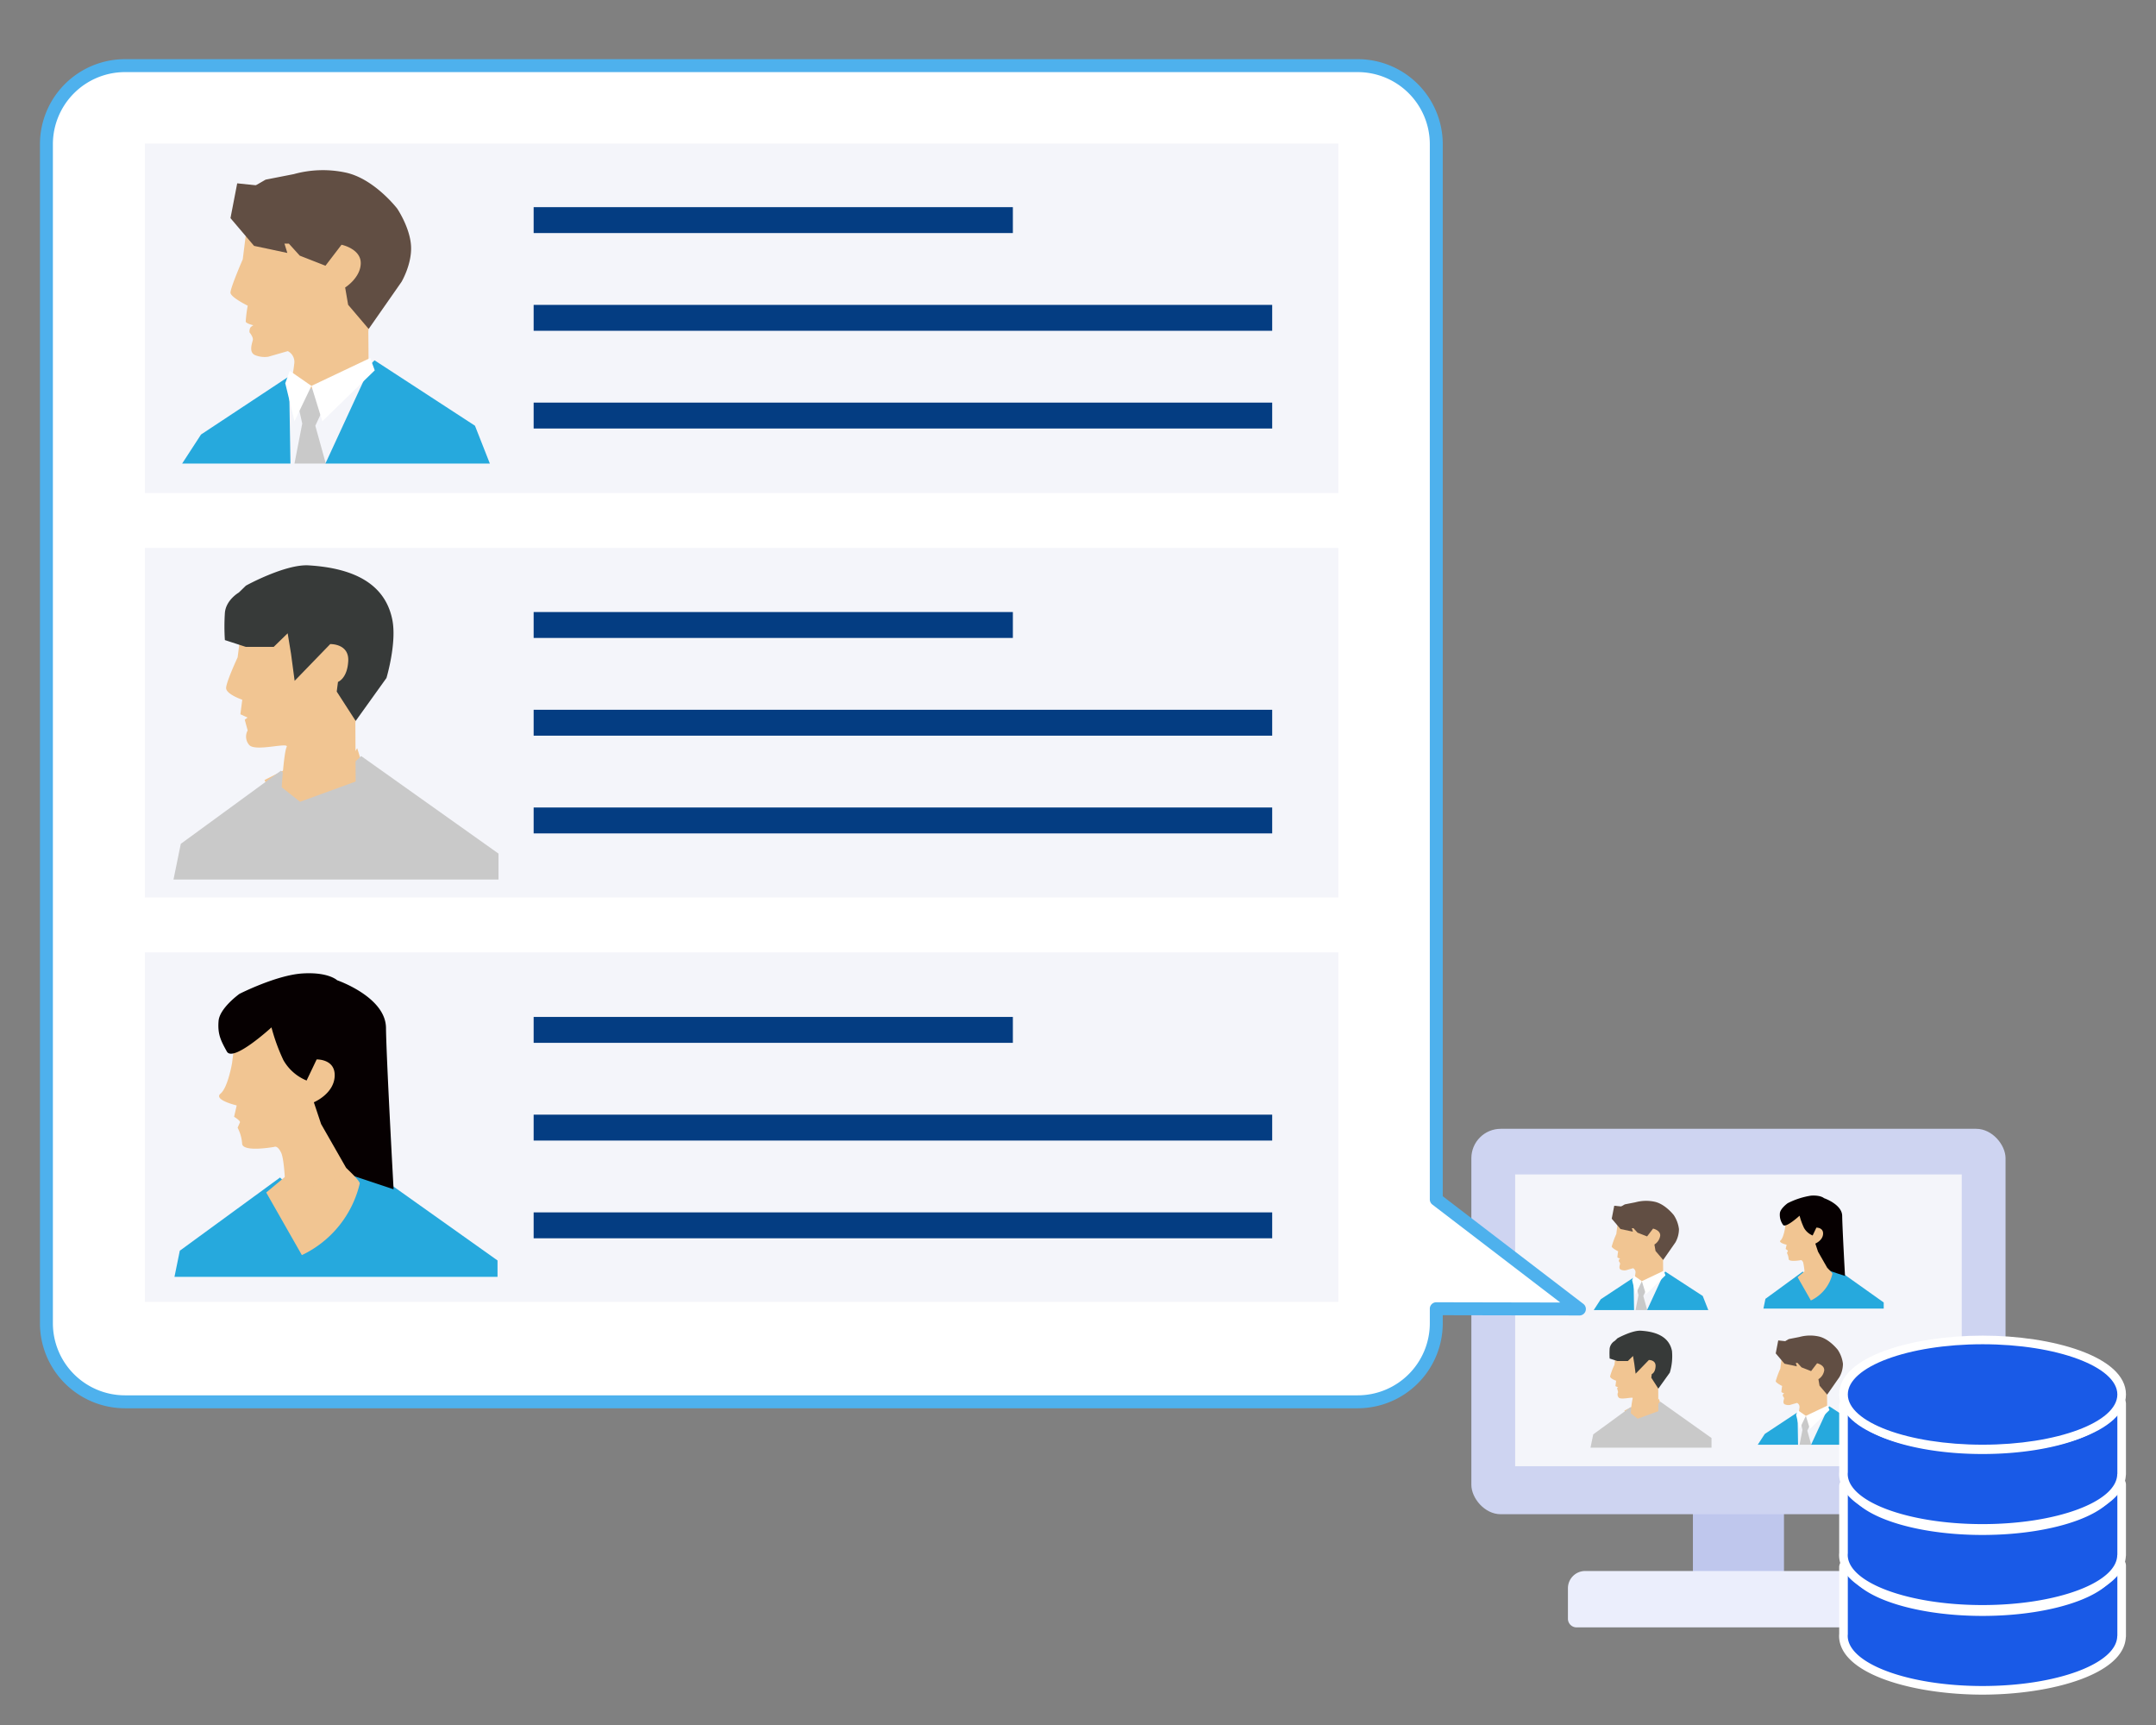 <svg id="レイヤー_1" data-name="レイヤー 1" xmlns="http://www.w3.org/2000/svg" viewBox="0 0 500 400"><rect x="0" y="0" width="500" height="400" fill="#808080" stroke="none"/><defs><style>.cls-1{fill:#bfc7ed;}.cls-2{fill:#ced4f1;}.cls-3{fill:#f4f5fa;}.cls-4{fill:#ebeefc;}.cls-5{fill:#f1c592;}.cls-6{fill:#c9c9c9;}.cls-7{fill:#373a39;}.cls-8{fill:#26a9dd;}.cls-9{fill:#060001;}.cls-10{fill:#614e43;}.cls-11,.cls-13{fill:#fff;}.cls-12{fill:#195ae7;}.cls-13{stroke:#4eb1ed;stroke-linecap:round;stroke-linejoin:round;stroke-width:3px;}.cls-14{fill:#043d82;}</style></defs><rect class="cls-1" x="392.607" y="346.479" width="21.117" height="21.117"/><rect class="cls-2" x="341.223" y="261.752" width="123.886" height="89.373" rx="6.816"/><rect class="cls-3" x="351.381" y="272.334" width="103.569" height="67.66"/><path class="cls-4" d="M367.621,364.288h71.089a4,4,0,0,1,4,4V375.363a2,2,0,0,1-2,2H365.621a2,2,0,0,1-2-2v-7.075A4,4,0,0,1,367.621,364.288Z"/><path class="cls-5" d="M384.719,324.35s-1.418,2.446-3.766,2.749c-2.348.304-2.164-1.045-2.164-1.045l-2.072,1.045,3.295,6.875.942-.458a15.159,15.159,0,0,0,4.237-7.333A11.321,11.321,0,0,0,384.719,324.35Z"/><path class="cls-6" d="M385.061,325.028l11.857,8.423v2.24h-28.059l.63-3.082,8.651-6.317,2.163,2.106,1.946-.842,2.595-2.316"/><path class="cls-5" d="M374.853,312.959l-.457,3.552a14.918,14.918,0,0,0-.993,2.638c-.017.539,1.395,1.019,1.395,1.019l-.161,1.254.617.287-.242.183.253.926a1.097,1.097,0,0,0,.122,1.242c.504.636,3.484-.268,3.246.184a22.378,22.378,0,0,0-.43,3.478l1.582,1.255,4.803-1.748-.026-5.02.458-5.25-1.287-1.855-2.145-1.96a24.451,24.451,0,0,0-2.521-.732c-.238.028-1.958-.027-1.958-.027l-1.744-0Z"/><path class="cls-7" d="M384.587,322l-1.635-2.534.108-.836s.806-.28.886-1.801-1.555-1.463-1.555-1.463l-3.072,3.172-.308-2.312-.294-1.793-1.205,1.173h-2.409l-1.807-.587a17.837,17.837,0,0,1,0-2.345,2.519,2.519,0,0,1,1.204-1.759l.602-.586c-.011-.006,3.412-1.88,5.42-1.759,4.124.248,6.632,1.731,7.227,4.691a13.106,13.106,0,0,1-.505,5.032Z"/><path class="cls-8" d="M424.996,293.598l11.857,8.423v1.416H408.962l.462-2.258,8.651-6.317,2.163,2.106,1.946-.842,2.595-2.316"/><path class="cls-5" d="M414.392,281.429l-.457,3.552s-.351,2.098-.993,2.638,1.395,1.019,1.395,1.019l-.225.98s.602.363.498.498l-.196.445a3.468,3.468,0,0,1,.389,1.353c0,.811,2.778.304,2.778.304s.268-.163.59.496a17.048,17.048,0,0,1,.387,3.581l.765,1.151,4.803-1.748-.026-5.02.458-5.25-1.287-1.855-2.145-1.96a24.451,24.451,0,0,0-2.521-.732c-.238.028-1.958-.027-1.958-.027l-1.744-0Z"/><path class="cls-9" d="M424.125,294.625l-2.504-4.381-.626-1.878s1.717-.713,1.798-2.234-1.555-1.463-1.555-1.463l-.868,1.82a4.073,4.073,0,0,1-2.008-1.77,16.454,16.454,0,0,1-1.024-2.817s-3.316,3.047-3.852,2.084a3.968,3.968,0,0,1-.716-2.634c.09-1.122,1.807-2.345,1.807-2.345a17.997,17.997,0,0,1,5.42-1.759c2.251-.147,3.011.586,3.011.586s4.185,1.431,4.216,4.105.657,13.939.657,13.939Z"/><path class="cls-5" d="M423.79,294.038s-.554,1.328-2.902,1.631c-2.348.304-2.164-1.045-2.164-1.045l-1.84,1.53,3.079,5.404a9.17,9.17,0,0,0,4.995-6.175C425.009,295.163,423.79,294.038,423.79,294.038Z"/><path class="cls-5" d="M375.871,281.628l1.86.001s1.834.06,2.089.029a25.623,25.623,0,0,1,2.689.802l2.288,2.147,1.373,2.032-.489,5.751.027,3.491-5.123,1.915-1.688-1.374c-.01.061.243.152.378-1.207a1.05,1.05,0,0,0-.548-1.14l-1.688.486a2.17,2.17,0,0,1-1.145-.143c-.569-.25-.231-1.068-.184-1.311s-.288-.65-.288-.65a.733.733,0,0,1,.073-.414.979.979,0,0,1,.258-.2s-.623-.145-.658-.315a11.421,11.421,0,0,1,.172-1.373s-1.464-.72-1.488-1.117a19.737,19.737,0,0,1,1.06-2.89l.488-3.891Z"/><path class="cls-10" d="M388.544,288.099a6.304,6.304,0,0,0,.823-3.103,7.566,7.566,0,0,0-1.192-3.22s-2.005-2.613-4.491-3.121a9.402,9.402,0,0,0-4.435.141l-2.436.478-1.198.694-.308.31-1.004,1.004L376.31,283.794l1.506,1.004h1.004l.94,1.038,2.219.869,1.387-1.812s1.677.345,1.659,1.603a2.919,2.919,0,0,1-1.347,2.088l.257,1.493,1.774,2.084Z"/><path class="cls-6" d="M382.008,303.782h-2.705l.671-3.453-.671-3.011,3.33-.071-1.531,3.267Z"/><path class="cls-8" d="M385.984,295.1l-4.009,8.683h-3.018l-.124-7.529-7.598,5.022-1.63,2.507h26.566l-1.286-3.267-8.671-5.646"/><polygon class="cls-11" points="381.707 300.129 386.233 295.736 385.846 294.668 380.768 297.078 381.707 300.129"/><polygon class="cls-11" points="379.304 300.129 378.508 296.847 378.895 295.779 380.768 297.078 379.304 300.129"/><polygon class="cls-10" points="374.36 279.592 376.921 279.861 378.687 285.602 375.814 284.991 373.779 282.597 374.36 279.592"/><path class="cls-5" d="M413.904,312.862l1.86.001s1.834.06,2.089.029a25.62,25.62,0,0,1,2.689.802l2.288,2.147,1.373,2.032-.489,5.751.027,3.491-5.123,1.915-1.688-1.374c-.01.061.243.152.378-1.207a1.05,1.05,0,0,0-.548-1.14l-1.688.486a2.169,2.169,0,0,1-1.145-.143c-.569-.25-.231-1.068-.184-1.311s-.288-.65-.288-.65a.733.733,0,0,1,.073-.414.979.979,0,0,1,.258-.2s-.623-.145-.658-.315a11.421,11.421,0,0,1,.172-1.373s-1.464-.72-1.488-1.117a19.737,19.737,0,0,1,1.06-2.89l.488-3.891Z"/><path class="cls-10" d="M426.577,319.333a6.305,6.305,0,0,0,.823-3.103,7.566,7.566,0,0,0-1.192-3.22s-2.005-2.613-4.491-3.121a9.402,9.402,0,0,0-4.435.141l-2.436.478-1.198.694-.308.31-1.004,1.004,2.008,2.51,1.506,1.004h1.004l.94,1.038,2.219.869,1.387-1.812s1.677.345,1.659,1.603a2.919,2.919,0,0,1-1.347,2.088l.257,1.493,1.774,2.084Z"/><path class="cls-6" d="M420.042,335.016h-2.705l.671-3.453-.671-3.011,3.33-.071-1.531,3.267Z"/><path class="cls-8" d="M424.017,326.334l-4.009,8.683h-3.018l-.124-7.529-7.598,5.022-1.63,2.507h26.566l-1.286-3.267-8.671-5.646"/><polygon class="cls-11" points="419.74 331.362 424.267 326.97 423.879 325.902 418.801 328.312 419.74 331.362"/><polygon class="cls-11" points="417.337 331.362 416.541 328.081 416.929 327.013 418.801 328.312 417.337 331.362"/><polygon class="cls-10" points="412.393 310.826 414.954 311.095 416.72 316.835 413.847 316.225 411.812 313.831 412.393 310.826"/><path class="cls-12" d="M459.76,391.958c-18.086,0-32.253-5.556-32.253-12.647,0-.113.009-.227.02-.339l.004-15.569a.999.999,0,0,1,.961-.999c.013-.001.026-.001.04-.001a1,1,0,0,1,.996.922c.488,6.208,16.026,10.379,30.232,10.379,18.097,0,30.253-5.506,30.253-10.647a.999.999,0,0,1,1-1,1.02,1.02,0,0,1,1.023,1V379.334a.994.994,0,0,1-.031.249C491.646,386.542,477.599,391.958,459.76,391.958Z"/><path class="cls-11" d="M491.036,363.056v16.278h-.025c-.034,6.422-14.012,11.624-31.252,11.624-17.261,0-31.253-5.215-31.253-11.647,0-.116.014-.231.024-.346v-15.562c.493,6.272,14.281,11.301,31.23,11.301,17.261,0,31.253-5.215,31.253-11.647h.023m0-2h-.023a2,2,0,0,0-2,2c0,4.554-12.51,9.647-29.253,9.647-16.791,0-28.884-4.984-29.236-9.457a2,2,0,0,0-1.993-1.843q-.04,0-.08.002a2,2,0,0,0-1.922,1.998v15.475c-.013.144-.024.288-.024.433,0,8.864,17.133,13.647,33.253,13.647,15.859,0,32.724-4.638,33.239-13.243a1.963,1.963,0,0,0,.037-.38V363.056a2,2,0,0,0-2-2Z"/><path class="cls-12" d="M459.76,373.187c-18.086,0-32.253-5.555-32.253-12.646,0-.113.009-.227.02-.339l.004-15.569a.999.999,0,0,1,.961-.999c.013-.001.026-.001.04-.001a1,1,0,0,1,.996.922c.488,6.208,16.026,10.378,30.232,10.378,18.097,0,30.253-5.505,30.253-10.646a.999.999,0,0,1,1-1,1.02,1.02,0,0,1,1.023,1v16.278a.994.994,0,0,1-.031.249C491.646,367.771,477.599,373.187,459.76,373.187Z"/><path class="cls-11" d="M491.036,344.285v16.278h-.025c-.034,6.422-14.012,11.624-31.252,11.624-17.261,0-31.253-5.215-31.253-11.647,0-.116.014-.231.024-.346V344.632c.493,6.272,14.281,11.301,31.23,11.301,17.261,0,31.253-5.215,31.253-11.647h.023m0-2h-.023a2,2,0,0,0-2,2c0,4.554-12.51,9.647-29.253,9.647-16.791,0-28.884-4.984-29.236-9.457a2,2,0,0,0-1.993-1.843q-.04,0-.08.002a2,2,0,0,0-1.922,1.998v15.475c-.013.144-.024.288-.024.433,0,8.864,17.133,13.647,33.253,13.647,15.859,0,32.724-4.638,33.239-13.243a1.963,1.963,0,0,0,.037-.38V344.285a2,2,0,0,0-2-2Z"/><path class="cls-12" d="M459.76,354.416c-18.086,0-32.253-5.555-32.253-12.646,0-.113.009-.227.02-.339l.004-15.569a.999.999,0,0,1,.961-.999c.013-.001.026-.001.04-.001a1,1,0,0,1,.996.922c.488,6.208,16.026,10.378,30.232,10.378,18.097,0,30.253-5.505,30.253-10.646a.999.999,0,0,1,1-1,1.02,1.02,0,0,1,1.023,1V341.793a.994.994,0,0,1-.031.249C491.646,349.001,477.599,354.416,459.76,354.416Z"/><path class="cls-11" d="M491.036,325.514v16.278h-.025c-.034,6.422-14.012,11.624-31.252,11.624-17.261,0-31.253-5.215-31.253-11.647,0-.116.014-.231.024-.346v-15.562c.493,6.272,14.281,11.301,31.23,11.301,17.261,0,31.253-5.215,31.253-11.647h.023m0-2h-.023a2,2,0,0,0-2,2c0,4.554-12.51,9.647-29.253,9.647-16.791,0-28.884-4.984-29.236-9.457a2,2,0,0,0-1.993-1.843q-.04,0-.08.002a2,2,0,0,0-1.922,1.998v15.475c-.013.144-.024.288-.024.433,0,8.864,17.133,13.647,33.253,13.647,15.859,0,32.724-4.638,33.239-13.243a1.963,1.963,0,0,0,.037-.38V325.514a2,2,0,0,0-2-2Z"/><path class="cls-12" d="M459.783,336.003c-18.086,0-32.253-5.556-32.253-12.647s14.167-12.646,32.253-12.646,32.253,5.555,32.253,12.646S477.869,336.003,459.783,336.003Z"/><path class="cls-11" d="M459.783,311.709c17.261,0,31.253,5.215,31.253,11.647s-13.993,11.647-31.253,11.647-31.253-5.215-31.253-11.647,13.992-11.647,31.253-11.647m0-2c-16.12,0-33.253,4.783-33.253,13.647s17.133,13.647,33.253,13.647c16.12,0,33.253-4.783,33.253-13.647s-17.133-13.647-33.253-13.647Z"/><path class="cls-13" d="M366.282,303.538,333.091,278.127V33.444a18.223,18.223,0,0,0-18.223-18.223H28.989a18.223,18.223,0,0,0-18.223,18.223V306.831a18.223,18.223,0,0,0,18.223,18.223H314.868a18.223,18.223,0,0,0,18.223-18.223V303.472Z"/><rect class="cls-3" x="33.596" y="33.283" width="276.794" height="81.047"/><rect class="cls-3" x="33.596" y="127.064" width="276.794" height="81.047"/><rect class="cls-3" x="33.596" y="220.845" width="276.794" height="81.047"/><path class="cls-5" d="M82.838,173.489s-3.808,6.571-10.116,7.386c-6.308.816-5.814-2.808-5.814-2.808l-5.567,2.808,8.851,18.468,2.529-1.231A40.721,40.721,0,0,0,84.103,178.413C84.242,177.821,82.838,173.489,82.838,173.489Z"/><path class="cls-6" d="M83.757,175.31l31.851,22.626v6.017H40.234l1.693-8.28,23.239-16.97,5.81,5.656,5.229-2.262,6.972-6.223"/><path class="cls-5" d="M56.336,142.891l-1.229,9.542s-2.624,5.636-2.669,7.086,3.746,2.737,3.746,2.737l-.434,3.368,1.657.772-.649.492.679,2.488a2.946,2.946,0,0,0,.328,3.337c1.353,1.707,9.36-.72,8.719.494s-1.155,9.343-1.155,9.343l4.25,3.37,12.901-4.695L82.413,167.738l1.23-14.102-3.457-4.982-5.763-5.264s-6.132-2.042-6.773-1.966c-.641.075-5.261-.073-5.261-.073l-4.684-.001Z"/><path class="cls-7" d="M82.485,167.176,78.092,160.369l.289-2.246s2.165-.753,2.38-4.839-4.178-3.93-4.178-3.93l-8.252,8.522-.828-6.21-.789-4.816-3.236,3.151H57.006l-4.853-1.576a47.915,47.915,0,0,1,0-6.301c.241-3.013,3.235-4.725,3.235-4.725l1.618-1.575c-.03-.017,9.165-5.05,14.561-4.726,11.078.666,17.816,4.65,19.414,12.601,1.083,5.392-1.357,13.518-1.357,13.518Z"/><path class="cls-8" d="M83.531,269.655,115.382,292.281v3.803H40.46l1.24-6.066L64.939,273.049l5.81,5.656,5.229-2.262,6.972-6.223"/><path class="cls-5" d="M55.045,236.966l-1.229,9.542s-.943,5.636-2.669,7.086,3.746,2.737,3.746,2.737L54.29,258.963s1.618.974,1.339,1.339l-.526,1.194a9.315,9.315,0,0,1,1.045,3.634c0,2.178,7.462.816,7.462.816s.72-.439,1.585,1.333,1.041,9.62,1.041,9.62l2.055,3.093,12.901-4.695-.069-13.485,1.23-14.102-3.457-4.982-5.763-5.264s-6.132-2.042-6.773-1.966c-.641.075-5.261-.073-5.261-.073l-4.684-.001Z"/><path class="cls-9" d="M81.191,272.413,74.466,260.644l-1.681-5.044s4.613-1.916,4.829-6.002-4.178-3.93-4.178-3.93l-2.332,4.888a10.942,10.942,0,0,1-5.394-4.754,44.199,44.199,0,0,1-2.752-7.568s-8.908,8.186-10.348,5.597-2.163-4.062-1.922-7.075,4.853-6.3,4.853-6.3S64.053,226.125,70.1,225.731s8.089,1.575,8.089,1.575,11.241,3.845,11.325,11.026,1.765,37.444,1.765,37.444Z"/><path class="cls-5" d="M80.29,270.838s-1.487,3.568-7.795,4.383c-6.308.816-5.814-2.808-5.814-2.808l-4.943,4.11,8.27,14.517A24.634,24.634,0,0,0,83.428,274.453C83.567,273.861,80.29,270.838,80.29,270.838Z"/><path class="cls-5" d="M59.07,47.98l4.996.002s4.928.161,5.611.079c.684-.082,7.224,2.155,7.224,2.155l6.147,5.766,3.687,5.459-1.312,15.449.073,9.378L71.736,91.413l-4.533-3.691c-.028.164.653.408,1.014-3.242a2.82,2.82,0,0,0-1.473-3.062l-4.535,1.305a5.828,5.828,0,0,1-3.074-.385c-1.528-.672-.621-2.868-.496-3.521s-.773-1.746-.773-1.746a1.968,1.968,0,0,1,.195-1.113,2.629,2.629,0,0,1,.692-.538s-1.675-.389-1.768-.846a30.68,30.68,0,0,1,.463-3.689s-3.932-1.935-3.996-2.999,2.847-7.762,2.847-7.762L57.609,49.671Z"/><path class="cls-10" d="M93.114,65.364s2.456-4.142,2.21-8.337c-.251-4.298-3.203-8.65-3.203-8.65s-5.385-7.02-12.064-8.383a25.258,25.258,0,0,0-11.914.38L61.599,41.658,58.38,43.522l-.827.834L54.855,47.054l5.395,6.744,4.046,2.697H66.994L69.519,59.283l5.961,2.336,3.725-4.868s4.504.926,4.457,4.305-3.618,5.61-3.618,5.61l.692,4.011,4.765,5.599Z"/><path class="cls-6" d="M75.558,107.493H68.292l1.801-9.275-1.801-8.087,8.945-.191-4.112,8.777Z"/><path class="cls-8" d="M86.237,84.17l-10.77,23.324H67.361l-.334-20.225L46.618,100.759l-4.378,6.735h71.363l-3.454-8.777L86.857,83.55"/><polygon class="cls-11" points="74.747 97.678 86.907 85.879 85.866 83.01 72.225 89.483 74.747 97.678"/><polygon class="cls-11" points="68.292 97.678 66.154 88.863 67.195 85.994 72.225 89.483 68.292 97.678"/><polygon class="cls-10" points="55.012 42.512 61.892 43.235 66.635 58.654 58.917 57.014 53.45 50.583 55.012 42.512"/><rect class="cls-14" x="123.758" y="48.035" width="111.137" height="6.007"/><rect class="cls-14" x="123.758" y="70.697" width="171.277" height="6.007"/><rect class="cls-14" x="123.758" y="93.358" width="171.277" height="6.007"/><rect class="cls-14" x="123.758" y="141.922" width="111.137" height="6.007"/><rect class="cls-14" x="123.758" y="164.584" width="171.277" height="6.007"/><rect class="cls-14" x="123.758" y="187.246" width="171.277" height="6.007"/><rect class="cls-14" x="123.758" y="235.81" width="111.137" height="6.007"/><rect class="cls-14" x="123.758" y="258.471" width="171.277" height="6.007"/><rect class="cls-14" x="123.758" y="281.133" width="171.277" height="6.007"/></svg>